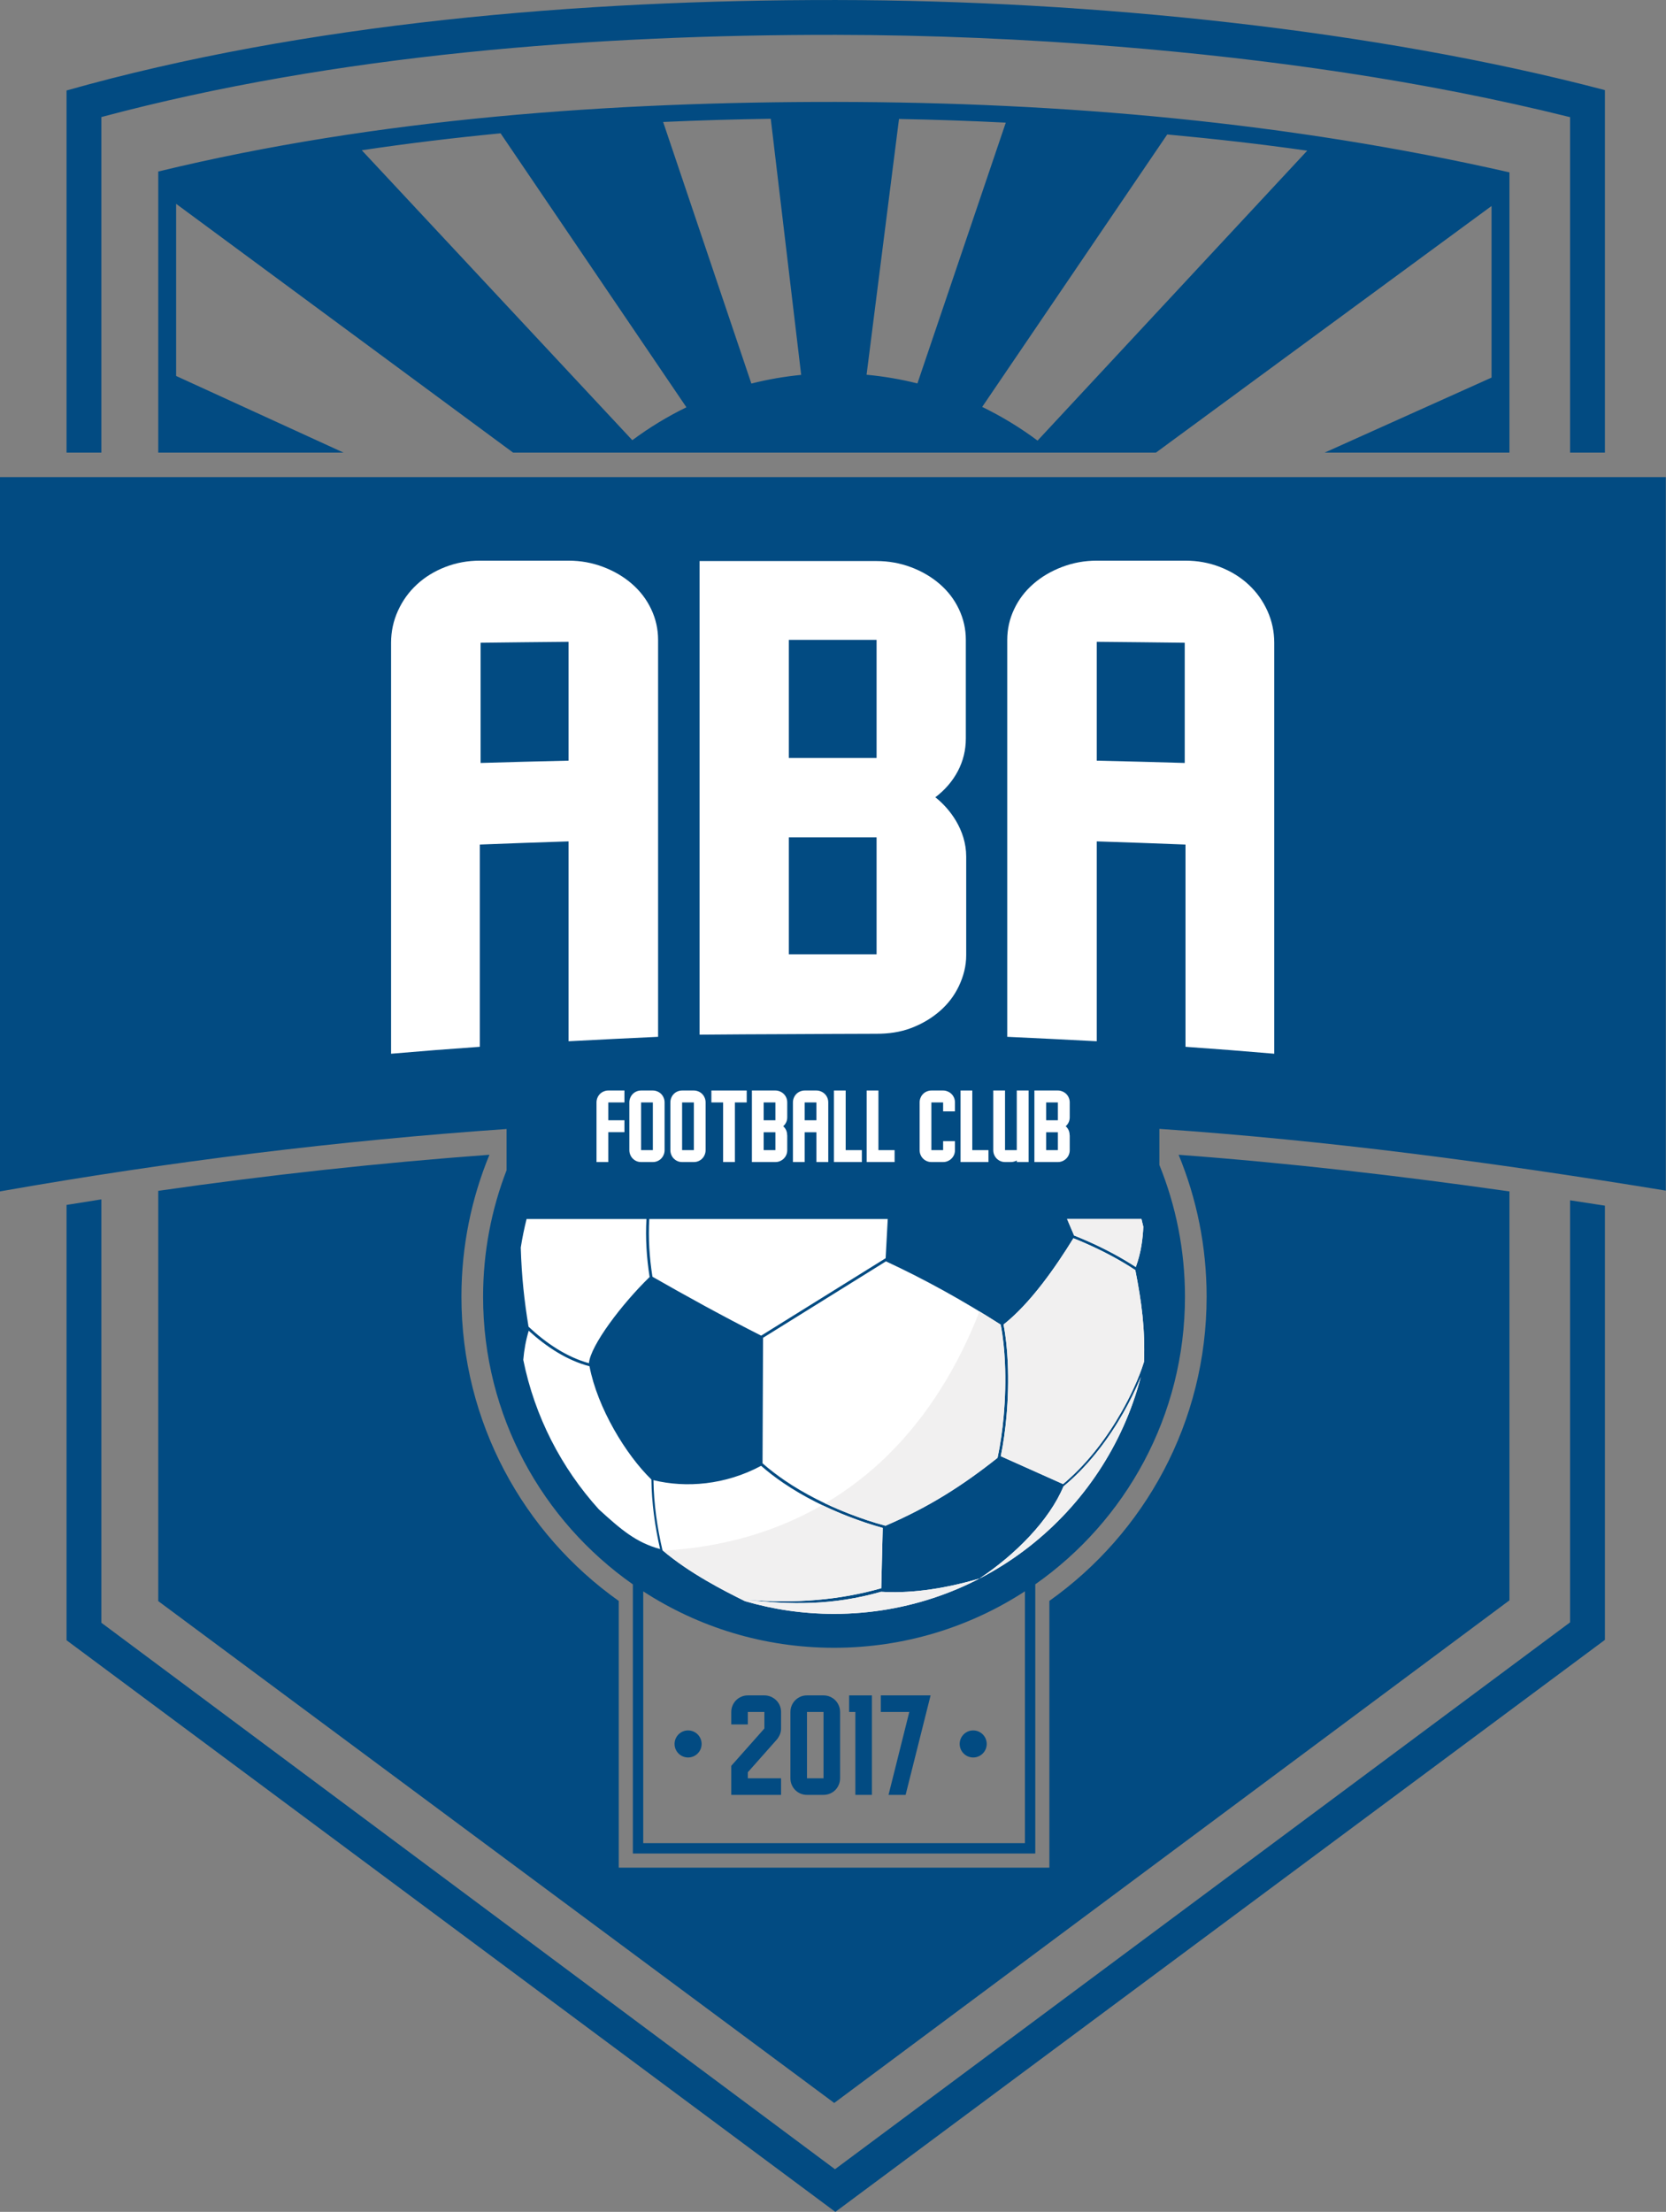 <svg xmlns="http://www.w3.org/2000/svg" xmlns:xlink="http://www.w3.org/1999/xlink" viewBox="0.03 0 416.82 553.17" version="1.1">
<rect x="0.03" y="0" width="416.82" height="553.17" fill="#808080" stroke="none"/>
<defs>
<clipPath id="clip1">
  <path d="M 0 0 L 416.801 0 L 416.801 553.199 L 0 553.199 Z M 0 0 "></path>
</clipPath>
</defs>
<g id="surface1">
<g clip-path="url(#clip1)" clip-rule="nonzero">
<path style=" stroke:none;fill-rule:evenodd;fill:rgb(0.784%,29.417%,50.977%);fill-opacity:1;" d="M 16.68 22.629 C 76.102 5.828 145.105 -0.074 209.254 0.004 C 273.402 0.086 344.266 7.477 401.566 22.535 L 401.566 113.199 L 392.852 113.199 L 392.852 29.301 C 356.016 20.129 317.422 14.727 279.715 11.656 C 256.285 9.746 232.746 8.754 209.242 8.719 C 148.871 8.648 84.016 13.613 25.395 29.273 L 25.395 113.199 L 16.68 113.199 Z M 90.547 37.578 L 158.23 110.09 C 162.457 106.945 166.984 104.184 171.766 101.859 L 125.27 33.34 C 113.652 34.461 102.066 35.859 90.547 37.578 Z M 165.941 30.504 L 188.012 95.922 C 192.059 94.902 196.223 94.172 200.477 93.754 L 192.867 29.703 C 183.914 29.84 174.934 30.098 165.941 30.504 Z M 224.953 29.754 L 216.84 93.719 C 221.188 94.129 225.434 94.855 229.562 95.895 L 251.668 30.672 C 242.77 30.223 233.863 29.922 224.953 29.754 Z M 292.062 33.629 L 245.762 101.77 C 250.66 104.141 255.297 106.965 259.617 110.195 L 327.086 37.684 C 315.5 36.027 303.762 34.715 292.062 33.629 Z M 259.047 396.223 L 259.047 463.547 L 158.367 463.547 L 158.367 396.238 C 135.711 380.359 120.895 354.055 120.895 324.297 C 120.895 313.141 122.98 302.473 126.773 292.656 L 126.773 282.352 C 84.945 285.266 42.703 290.43 0.027 297.961 L 0.027 119.324 L 416.852 119.324 L 416.852 297.77 C 373.234 290.645 332.359 285.223 290.098 282.32 L 290.098 291.348 C 294.223 301.52 296.5 312.641 296.5 324.297 C 296.5 354.047 281.691 380.34 259.047 396.223 Z M 256.457 397.973 L 256.457 460.961 L 160.961 460.961 L 160.961 397.988 C 174.703 406.91 191.094 412.098 208.695 412.098 C 226.309 412.098 242.707 406.906 256.457 397.973 Z M 39.625 42.895 L 39.625 113.199 L 85.984 113.199 L 44.098 94.027 L 44.098 50.98 L 128.41 113.199 L 289.23 113.199 L 373.203 51.516 L 373.203 94.434 L 331.441 113.199 L 377.68 113.199 L 377.68 43.105 C 322.43 30.539 265.848 25.562 209.227 25.492 C 153.18 25.426 94.449 29.59 39.625 42.895 Z M 39.625 297.82 L 39.625 400.426 L 208.746 525.934 L 377.68 400.234 L 377.68 297.965 C 350.191 294.051 322.641 290.859 294.914 288.805 C 299.422 299.746 301.918 311.727 301.918 324.297 C 301.918 355.695 286.383 383.473 262.578 400.367 L 262.578 467.086 L 154.836 467.086 L 154.836 400.383 C 131.02 383.492 115.477 355.703 115.477 324.297 C 115.477 311.727 117.969 299.738 122.48 288.797 C 94.766 290.84 67.129 293.859 39.625 297.82 Z M 401.566 301.527 L 401.566 410.121 L 209.027 553.176 L 16.68 410.215 L 16.68 301.344 C 19.582 300.867 22.488 300.406 25.395 299.953 L 25.395 405.84 L 208.934 542.508 L 392.852 405.738 L 392.852 300.188 C 395.758 300.629 398.66 301.074 401.566 301.527 Z M 401.566 301.527 "></path>
</g>
<path style=" stroke:none;fill-rule:evenodd;fill:rgb(100%,100%,100%);fill-opacity:1;" d="M 285.613 304.863 C 285.773 305.508 285.93 306.152 286.078 306.801 C 285.953 309.605 285.57 313.145 284.203 316.871 C 280.324 314.352 276.18 312.176 271.973 310.328 C 270.926 309.867 269.852 309.422 268.762 308.984 C 268.121 307.512 267.574 306.16 267.004 304.863 Z M 222.137 304.863 L 221.609 314.672 L 190.469 334.035 C 180.973 329.238 171.66 324.098 163.266 319.301 C 162.504 314.52 162.199 309.559 162.477 304.863 Z M 161.77 304.863 C 161.492 309.586 161.801 314.562 162.559 319.367 C 155.617 326.098 147.746 336.52 147.379 340.922 C 141.805 339.398 136.66 335.922 132.262 331.797 C 131.188 325.188 130.551 319.441 130.32 312.012 C 130.699 309.59 131.188 307.211 131.777 304.863 Z M 285.453 344.355 C 276.566 378.445 245.566 403.617 208.695 403.617 C 200.961 403.617 193.488 402.504 186.422 400.438 C 181.219 397.871 172.496 393.438 165.781 387.711 C 164.461 382.086 163.605 376.066 163.523 370.18 C 171.641 372.164 181.496 371.395 190.453 366.59 C 192.199 368.121 194.059 369.535 195.973 370.84 C 200.988 374.254 206.555 377.023 212.203 379.223 C 214.977 380.301 217.918 381.312 220.879 382.121 L 220.512 397.211 C 210.34 400.09 199.109 401.172 186.336 400.031 C 197.82 401.398 208.438 401.523 220.484 398.09 C 226.879 398.496 235.07 397.723 245.082 394.777 C 254.195 388.73 262.605 380.137 266.105 371.738 C 266.461 371.445 266.816 371.145 267.164 370.84 C 272.746 365.973 277.418 359.785 281.066 353.363 C 282.59 350.68 284.184 347.531 285.453 344.355 Z M 149.828 377.449 C 140.48 367.105 133.82 354.285 130.949 340.094 C 131.156 337.664 131.582 335.234 132.312 332.805 C 136.762 336.863 141.926 340.238 147.516 341.688 C 149.508 352.137 156.656 363.863 163.004 370.012 C 163.07 375.848 163.895 381.809 165.18 387.41 C 159.227 385.781 155.516 382.656 149.828 377.449 Z M 284.078 317.637 C 285.664 325.727 286.543 332.254 286.254 340.574 C 284.926 344.871 282.703 349.434 280.617 353.105 C 276.996 359.48 272.359 365.621 266.824 370.449 C 266.551 370.691 266.273 370.926 265.996 371.156 L 250.418 364.188 C 251.09 360.902 251.543 357.559 251.836 354.285 C 252.242 349.805 252.363 345.258 252.16 340.762 C 252.016 337.629 251.719 334.379 251.109 331.258 C 257.895 325.91 264.211 316.781 268.59 309.676 C 269.645 310.094 270.68 310.531 271.691 310.977 C 275.957 312.848 280.16 315.062 284.078 317.637 Z M 190.812 365.965 L 190.938 334.574 L 221.691 315.453 C 231.32 319.922 240.766 325.141 250.391 331.281 C 251.008 334.398 251.309 337.66 251.453 340.797 C 251.656 345.258 251.535 349.773 251.133 354.223 C 250.824 357.648 250.34 361.156 249.613 364.59 C 240.801 371.574 232.465 376.895 221.574 381.574 C 218.469 380.754 215.367 379.695 212.457 378.562 C 206.859 376.387 201.344 373.637 196.371 370.254 C 194.441 368.938 192.57 367.512 190.812 365.965 Z M 190.812 365.965 "></path>
<path style=" stroke:none;fill-rule:evenodd;fill:rgb(94.531%,94.139%,94.139%);fill-opacity:1;" d="M 285.613 304.863 C 285.773 305.508 285.93 306.152 286.078 306.801 C 285.953 309.605 285.57 313.145 284.203 316.871 C 280.324 314.352 276.18 312.176 271.973 310.328 C 270.926 309.867 269.852 309.422 268.762 308.984 C 268.121 307.512 267.574 306.16 267.004 304.863 Z M 165.891 387.801 C 181.219 386.98 194.527 382.883 205.734 376.422 C 207.859 377.441 210.027 378.379 212.203 379.223 C 214.977 380.301 217.918 381.312 220.879 382.121 L 220.512 397.211 C 210.34 400.09 199.109 401.172 186.336 400.031 C 197.82 401.398 208.438 401.523 220.484 398.09 C 226.879 398.496 235.07 397.723 245.082 394.777 C 254.195 388.73 262.605 380.137 266.105 371.738 C 266.461 371.445 266.816 371.145 267.164 370.84 C 272.746 365.973 277.418 359.785 281.066 353.363 C 282.59 350.68 284.184 347.531 285.453 344.355 C 276.566 378.445 245.566 403.617 208.695 403.617 C 200.961 403.617 193.488 402.504 186.422 400.438 C 181.246 397.887 172.594 393.488 165.891 387.801 Z M 206.473 375.988 C 212.289 372.555 217.531 368.48 222.188 363.895 C 232.203 354.027 239.742 341.684 245.09 327.98 C 246.852 329.051 248.621 330.148 250.391 331.281 C 251.008 334.398 251.309 337.66 251.453 340.797 C 251.656 345.258 251.535 349.773 251.133 354.223 C 250.824 357.648 250.34 361.156 249.613 364.59 C 240.801 371.574 232.465 376.895 221.574 381.574 C 218.469 380.754 215.367 379.695 212.457 378.562 C 210.445 377.781 208.441 376.922 206.473 375.988 Z M 284.078 317.637 C 285.664 325.727 286.543 332.254 286.254 340.574 C 284.926 344.871 282.703 349.434 280.617 353.105 C 276.996 359.48 272.359 365.621 266.824 370.449 C 266.551 370.691 266.273 370.926 265.996 371.156 L 250.418 364.188 C 251.09 360.902 251.543 357.559 251.836 354.285 C 252.242 349.805 252.363 345.258 252.16 340.762 C 252.016 337.629 251.719 334.379 251.109 331.258 C 257.895 325.91 264.211 316.781 268.59 309.676 C 269.645 310.094 270.68 310.531 271.691 310.977 C 275.957 312.848 280.16 315.062 284.078 317.637 Z M 284.078 317.637 "></path>
<path style=" stroke:none;fill-rule:evenodd;fill:rgb(100%,100%,100%);fill-opacity:1;" d="M 164.68 160.047 C 164.68 176.605 164.68 193.141 164.68 209.68 C 164.68 226.227 164.68 242.766 164.68 259.301 C 160.945 259.473 157.203 259.645 153.477 259.836 C 149.746 260.016 146.012 260.215 142.285 260.41 C 142.285 252.09 142.285 243.762 142.285 235.426 C 142.285 227.102 142.285 218.754 142.285 210.422 C 138.586 210.547 134.883 210.664 131.184 210.801 C 127.48 210.938 123.781 211.07 120.082 211.219 C 120.082 219.656 120.082 228.102 120.082 236.523 C 120.082 244.945 120.082 253.371 120.082 261.797 C 116.379 262.062 112.676 262.328 108.977 262.617 C 105.277 262.906 101.574 263.223 97.875 263.531 C 97.875 246.402 97.875 229.273 97.875 212.145 C 97.875 195.016 97.875 177.887 97.875 160.746 C 97.875 157.945 98.445 155.281 99.598 152.742 C 100.75 150.215 102.324 148.023 104.336 146.172 C 106.332 144.324 108.699 142.867 111.43 141.805 C 114.156 140.746 117.047 140.215 120.082 140.215 C 123.781 140.215 127.48 140.215 131.184 140.215 C 134.883 140.215 138.586 140.215 142.285 140.215 C 145.32 140.215 148.203 140.746 150.93 141.781 C 153.66 142.816 156.062 144.219 158.125 146.012 C 160.184 147.797 161.797 149.902 162.949 152.34 C 164.102 154.773 164.68 157.344 164.68 160.047 Z M 142.285 190.23 C 142.285 180.23 142.285 170.512 142.285 160.512 C 138.586 160.547 134.883 160.59 131.184 160.621 C 127.48 160.66 123.969 160.711 120.27 160.746 C 120.27 170.855 120.27 180.699 120.27 190.812 C 123.969 190.715 127.48 190.594 131.184 190.504 C 134.883 190.41 138.586 190.316 142.285 190.23 Z M 142.285 190.23 "></path>
<path style=" stroke:none;fill-rule:evenodd;fill:rgb(100%,100%,100%);fill-opacity:1;" d="M 252.035 160.047 C 252.035 176.605 252.035 193.141 252.035 209.68 C 252.035 226.227 252.035 242.766 252.035 259.301 C 255.77 259.473 259.508 259.645 263.234 259.836 C 266.965 260.016 270.699 260.215 274.426 260.41 C 274.426 252.09 274.426 243.762 274.426 235.426 C 274.426 227.102 274.426 218.754 274.426 210.422 C 278.125 210.547 281.828 210.664 285.527 210.801 C 289.23 210.938 292.93 211.07 296.633 211.219 C 296.633 219.656 296.633 228.102 296.633 236.523 C 296.633 244.945 296.633 253.371 296.633 261.797 C 300.332 262.062 304.035 262.328 307.734 262.617 C 311.434 262.906 315.137 263.223 318.836 263.531 C 318.836 246.402 318.836 229.273 318.836 212.145 C 318.836 195.016 318.836 177.887 318.836 160.746 C 318.836 157.945 318.266 155.281 317.113 152.742 C 315.961 150.215 314.387 148.023 312.375 146.172 C 310.379 144.324 308.012 142.867 305.281 141.805 C 302.555 140.746 299.664 140.215 296.633 140.215 C 292.93 140.215 289.23 140.215 285.527 140.215 C 281.828 140.215 278.125 140.215 274.426 140.215 C 271.395 140.215 268.508 140.746 265.781 141.781 C 263.051 142.816 260.648 144.219 258.586 146.012 C 256.527 147.797 254.914 149.902 253.766 152.34 C 252.609 154.773 252.035 157.344 252.035 160.047 Z M 274.426 190.23 C 274.426 180.23 274.426 170.512 274.426 160.512 C 278.125 160.547 281.828 160.59 285.527 160.621 C 289.23 160.66 292.742 160.711 296.441 160.746 C 296.441 170.855 296.441 180.699 296.441 190.812 C 292.742 190.715 289.23 190.594 285.527 190.504 C 281.828 190.41 278.125 190.316 274.426 190.23 Z M 274.426 190.23 "></path>
<path style=" stroke:none;fill-rule:evenodd;fill:rgb(100%,100%,100%);fill-opacity:1;" d="M 234.043 199.395 C 237.562 202.133 241.766 207.508 241.766 214.227 L 241.766 238.91 C 241.766 241.598 241.094 244.16 239.945 246.59 C 238.797 249.016 237.188 251.109 235.137 252.887 C 233.078 254.676 230.691 256.086 227.961 257.117 C 225.25 258.145 222.367 258.539 219.344 258.539 C 211.961 258.539 204.578 258.613 197.199 258.633 C 189.816 258.648 182.438 258.703 175.055 258.762 C 175.055 239.031 175.055 219.285 175.055 199.551 C 175.055 179.816 175.055 160.059 175.055 140.312 C 182.438 140.312 189.816 140.312 197.199 140.312 C 204.578 140.312 211.961 140.312 219.344 140.312 C 222.367 140.312 225.246 140.836 227.961 141.855 C 230.688 142.879 233.082 144.281 235.137 146.059 C 237.191 147.836 238.797 149.922 239.945 152.348 C 241.094 154.777 241.672 157.324 241.672 160.012 C 241.672 168.246 241.672 176.477 241.672 184.695 C 241.672 187.609 241.004 190.32 239.676 192.848 C 238.34 195.379 236.461 197.559 234.043 199.395 Z M 219.344 238.664 C 219.344 228.82 219.344 219.262 219.344 209.422 C 215.652 209.422 211.961 209.422 208.27 209.422 C 204.578 209.422 201.078 209.422 197.387 209.422 C 197.387 219.262 197.387 228.82 197.387 238.664 C 204.77 238.664 211.961 238.664 219.344 238.664 Z M 219.344 189.555 C 219.344 179.715 219.344 169.867 219.344 160.023 C 215.652 160.023 211.961 160.023 208.27 160.023 C 204.578 160.023 201.078 160.023 197.387 160.023 C 197.387 169.867 197.387 179.715 197.387 189.555 C 201.078 189.555 204.578 189.555 208.27 189.555 C 211.961 189.555 215.652 189.555 219.344 189.555 Z M 219.344 189.555 "></path>
<path style=" stroke:none;fill-rule:evenodd;fill:rgb(100%,100%,100%);fill-opacity:1;" d="M 156.262 280.172 L 156.262 283.148 L 152.215 283.148 L 152.215 290.617 L 149.273 290.617 L 149.273 275.711 C 149.273 275.297 149.352 274.91 149.504 274.547 C 149.656 274.18 149.867 273.863 150.129 273.594 C 150.395 273.324 150.707 273.113 151.07 272.965 C 151.43 272.805 151.812 272.727 152.215 272.727 L 156.262 272.727 L 156.262 275.711 L 152.215 275.711 L 152.215 280.172 Z M 156.262 280.172 "></path>
<path style=" stroke:none;fill-rule:evenodd;fill:rgb(100%,100%,100%);fill-opacity:1;" d="M 166.305 275.711 L 166.305 287.641 C 166.305 288.047 166.23 288.434 166.074 288.801 C 165.922 289.172 165.715 289.484 165.449 289.754 C 165.184 290.02 164.871 290.234 164.512 290.387 C 164.148 290.547 163.77 290.617 163.367 290.617 L 160.426 290.617 C 160.012 290.617 159.625 290.547 159.27 290.387 C 158.918 290.234 158.609 290.02 158.344 289.754 C 158.078 289.484 157.871 289.172 157.719 288.801 C 157.566 288.434 157.488 288.047 157.488 287.641 L 157.488 275.711 C 157.488 275.297 157.566 274.91 157.719 274.547 C 157.871 274.18 158.078 273.863 158.344 273.594 C 158.609 273.324 158.918 273.113 159.27 272.965 C 159.625 272.805 160.012 272.727 160.426 272.727 L 163.367 272.727 C 163.77 272.727 164.148 272.805 164.512 272.965 C 164.871 273.113 165.184 273.324 165.449 273.594 C 165.715 273.863 165.922 274.18 166.074 274.547 C 166.23 274.91 166.305 275.297 166.305 275.711 Z M 163.367 275.711 L 160.426 275.711 L 160.426 287.641 L 163.367 287.641 Z M 163.367 275.711 "></path>
<path style=" stroke:none;fill-rule:evenodd;fill:rgb(100%,100%,100%);fill-opacity:1;" d="M 176.566 275.711 L 176.566 287.641 C 176.566 288.047 176.492 288.434 176.336 288.801 C 176.184 289.172 175.977 289.484 175.711 289.754 C 175.445 290.02 175.133 290.234 174.773 290.387 C 174.41 290.547 174.031 290.617 173.629 290.617 L 170.688 290.617 C 170.273 290.617 169.887 290.547 169.531 290.387 C 169.18 290.234 168.871 290.02 168.605 289.754 C 168.34 289.484 168.133 289.172 167.98 288.801 C 167.828 288.434 167.75 288.047 167.75 287.641 L 167.75 275.711 C 167.75 275.297 167.828 274.91 167.98 274.547 C 168.133 274.18 168.34 273.863 168.605 273.594 C 168.871 273.324 169.18 273.113 169.531 272.965 C 169.887 272.805 170.273 272.727 170.688 272.727 L 173.629 272.727 C 174.031 272.727 174.41 272.805 174.773 272.965 C 175.133 273.113 175.445 273.324 175.711 273.594 C 175.977 273.863 176.184 274.18 176.336 274.547 C 176.492 274.91 176.566 275.297 176.566 275.711 Z M 173.629 275.711 L 170.688 275.711 L 170.688 287.641 L 173.629 287.641 Z M 173.629 275.711 "></path>
<path style=" stroke:none;fill-rule:evenodd;fill:rgb(100%,100%,100%);fill-opacity:1;" d="M 186.852 272.727 L 186.852 275.711 L 183.891 275.711 L 183.891 290.617 L 180.949 290.617 L 180.949 275.711 L 178.012 275.711 L 178.012 272.727 Z M 186.852 272.727 "></path>
<path style=" stroke:none;fill-rule:evenodd;fill:rgb(100%,100%,100%);fill-opacity:1;" d="M 195.98 281.66 C 196.641 282.246 196.969 282.996 196.969 283.906 L 196.992 283.906 L 196.992 287.641 C 196.992 288.047 196.918 288.434 196.766 288.801 C 196.613 289.172 196.398 289.484 196.125 289.754 C 195.852 290.02 195.535 290.234 195.176 290.387 C 194.812 290.547 194.434 290.617 194.031 290.617 L 188.152 290.617 L 188.152 272.727 L 194.031 272.727 C 194.434 272.727 194.812 272.805 195.176 272.965 C 195.535 273.113 195.852 273.324 196.125 273.594 C 196.398 273.863 196.613 274.18 196.766 274.547 C 196.918 274.91 196.992 275.297 196.992 275.711 L 196.992 279.441 C 196.992 279.879 196.906 280.289 196.727 280.672 C 196.551 281.055 196.301 281.383 195.98 281.66 Z M 194.031 283.176 L 191.09 283.176 L 191.09 287.641 L 194.031 287.641 Z M 194.031 275.711 L 191.09 275.711 L 191.09 280.172 L 194.031 280.172 Z M 194.031 275.711 "></path>
<path style=" stroke:none;fill-rule:evenodd;fill:rgb(100%,100%,100%);fill-opacity:1;" d="M 207.254 275.711 L 207.254 290.617 L 204.293 290.617 L 204.293 283.176 L 201.352 283.176 L 201.352 290.617 L 198.414 290.617 L 198.414 275.711 C 198.414 275.297 198.492 274.91 198.645 274.547 C 198.797 274.18 199.004 273.863 199.27 273.594 C 199.535 273.324 199.848 273.113 200.207 272.965 C 200.57 272.805 200.953 272.727 201.352 272.727 L 204.293 272.727 C 204.691 272.727 205.074 272.805 205.438 272.965 C 205.797 273.113 206.113 273.324 206.387 273.594 C 206.66 273.863 206.875 274.18 207.027 274.547 C 207.18 274.91 207.254 275.297 207.254 275.711 Z M 204.293 275.711 L 201.352 275.711 L 201.352 280.172 L 204.293 280.172 Z M 204.293 275.711 "></path>
<path style=" stroke:none;fill-rule:evenodd;fill:rgb(100%,100%,100%);fill-opacity:1;" d="M 215.66 287.641 L 215.66 290.617 L 208.676 290.617 L 208.676 272.727 L 211.613 272.727 L 211.613 287.641 Z M 215.66 287.641 "></path>
<path style=" stroke:none;fill-rule:evenodd;fill:rgb(100%,100%,100%);fill-opacity:1;" d="M 223.852 287.641 L 223.852 290.617 L 216.867 290.617 L 216.867 272.727 L 219.805 272.727 L 219.805 287.641 Z M 223.852 287.641 "></path>
<path style=" stroke:none;fill-rule:evenodd;fill:rgb(100%,100%,100%);fill-opacity:1;" d="M 238.953 285.395 L 238.953 287.641 C 238.953 288.062 238.879 288.453 238.727 288.812 C 238.574 289.172 238.359 289.484 238.086 289.754 C 237.812 290.02 237.496 290.234 237.137 290.387 C 236.773 290.547 236.395 290.617 235.992 290.617 L 233.051 290.617 C 232.652 290.617 232.27 290.547 231.91 290.387 C 231.547 290.234 231.234 290.02 230.969 289.754 C 230.703 289.484 230.496 289.172 230.344 288.812 C 230.191 288.453 230.113 288.062 230.113 287.641 L 230.113 275.711 C 230.113 275.297 230.191 274.91 230.344 274.547 C 230.496 274.18 230.703 273.863 230.969 273.594 C 231.234 273.324 231.547 273.113 231.91 272.965 C 232.27 272.805 232.652 272.727 233.051 272.727 L 235.992 272.727 C 236.395 272.727 236.773 272.805 237.137 272.965 C 237.496 273.113 237.812 273.324 238.086 273.594 C 238.359 273.863 238.574 274.18 238.727 274.547 C 238.879 274.91 238.953 275.297 238.953 275.711 L 238.953 277.949 L 235.992 277.949 L 235.992 275.711 L 233.051 275.711 L 233.051 287.641 L 235.992 287.641 L 235.992 285.395 Z M 238.953 285.395 "></path>
<path style=" stroke:none;fill-rule:evenodd;fill:rgb(100%,100%,100%);fill-opacity:1;" d="M 247.336 287.641 L 247.336 290.617 L 240.352 290.617 L 240.352 272.727 L 243.289 272.727 L 243.289 287.641 Z M 247.336 287.641 "></path>
<path style=" stroke:none;fill-rule:evenodd;fill:rgb(100%,100%,100%);fill-opacity:1;" d="M 257.383 272.727 L 257.383 290.617 L 254.418 290.617 L 254.418 290.227 C 253.953 290.488 253.465 290.617 252.949 290.617 L 251.48 290.617 C 251.078 290.617 250.695 290.547 250.336 290.387 C 249.973 290.234 249.66 290.02 249.395 289.754 C 249.133 289.484 248.922 289.172 248.77 288.812 C 248.617 288.453 248.539 288.062 248.539 287.641 L 248.539 272.727 L 251.48 272.727 L 251.48 287.641 L 254.418 287.641 L 254.418 272.727 Z M 257.383 272.727 "></path>
<path style=" stroke:none;fill-rule:evenodd;fill:rgb(100%,100%,100%);fill-opacity:1;" d="M 266.656 281.66 C 267.312 282.246 267.641 282.996 267.641 283.906 L 267.668 283.906 L 267.668 287.641 C 267.668 288.047 267.59 288.434 267.438 288.801 C 267.285 289.172 267.074 289.484 266.801 289.754 C 266.527 290.02 266.211 290.234 265.848 290.387 C 265.488 290.547 265.105 290.617 264.703 290.617 L 258.828 290.617 L 258.828 272.727 L 264.703 272.727 C 265.105 272.727 265.488 272.805 265.848 272.965 C 266.211 273.113 266.527 273.324 266.801 273.594 C 267.074 273.863 267.285 274.18 267.438 274.547 C 267.59 274.91 267.668 275.297 267.668 275.711 L 267.668 279.441 C 267.668 279.879 267.578 280.289 267.402 280.672 C 267.227 281.055 266.977 281.383 266.656 281.66 Z M 264.703 283.176 L 261.766 283.176 L 261.766 287.641 L 264.703 287.641 Z M 264.703 275.711 L 261.766 275.711 L 261.766 280.172 L 264.703 280.172 Z M 264.703 275.711 "></path>
<path style=" stroke:none;fill-rule:evenodd;fill:rgb(0.784%,29.417%,50.977%);fill-opacity:1;" d="M 195.445 444.742 L 195.445 448.883 L 182.988 448.883 L 182.988 441.621 L 191.27 432.289 L 191.27 428.148 L 187.129 428.148 L 187.129 431.27 L 182.988 431.27 L 182.988 428.148 C 182.988 427.586 183.098 427.047 183.312 426.535 C 183.527 426.023 183.82 425.59 184.195 425.215 C 184.566 424.84 185.008 424.547 185.52 424.328 C 186.027 424.113 186.566 424.004 187.129 424.004 L 191.27 424.004 C 191.836 424.004 192.375 424.113 192.883 424.328 C 193.391 424.547 193.84 424.84 194.223 425.215 C 194.609 425.59 194.91 426.023 195.125 426.535 C 195.34 427.047 195.445 427.586 195.445 428.148 L 195.445 432.289 C 195.445 432.809 195.352 433.301 195.156 433.766 C 194.965 434.227 194.711 434.652 194.395 435.035 L 187.504 442.809 L 187.129 443.215 L 187.129 444.742 Z M 195.445 444.742 "></path>
<path style=" stroke:none;fill-rule:evenodd;fill:rgb(0.784%,29.417%,50.977%);fill-opacity:1;" d="M 210.211 428.148 L 210.211 444.742 C 210.211 445.309 210.102 445.848 209.887 446.355 C 209.672 446.863 209.379 447.305 209.004 447.68 C 208.633 448.055 208.191 448.348 207.684 448.562 C 207.172 448.777 206.637 448.883 206.07 448.883 L 201.93 448.883 C 201.34 448.883 200.797 448.777 200.301 448.562 C 199.801 448.348 199.367 448.055 198.992 447.68 C 198.621 447.305 198.324 446.863 198.109 446.355 C 197.895 445.848 197.789 445.309 197.789 444.742 L 197.789 428.148 C 197.789 427.586 197.895 427.047 198.109 426.535 C 198.324 426.023 198.621 425.59 198.992 425.215 C 199.367 424.84 199.801 424.547 200.301 424.328 C 200.797 424.113 201.34 424.004 201.93 424.004 L 206.07 424.004 C 206.637 424.004 207.172 424.113 207.684 424.328 C 208.191 424.547 208.633 424.84 209.004 425.215 C 209.379 425.59 209.672 426.023 209.887 426.535 C 210.102 427.047 210.211 427.586 210.211 428.148 Z M 206.07 428.148 L 201.93 428.148 L 201.93 444.742 L 206.07 444.742 Z M 206.07 428.148 "></path>
<path style=" stroke:none;fill-rule:evenodd;fill:rgb(0.784%,29.417%,50.977%);fill-opacity:1;" d="M 218.176 424.004 L 218.176 448.883 L 214.035 448.883 L 214.035 428.148 L 212.473 428.148 L 212.473 424.004 Z M 218.176 424.004 "></path>
<path style=" stroke:none;fill-rule:evenodd;fill:rgb(0.784%,29.417%,50.977%);fill-opacity:1;" d="M 232.855 424.004 L 226.609 448.883 L 222.336 448.883 L 227.527 428.148 L 220.398 428.148 L 220.398 424.004 Z M 232.855 424.004 "></path>
<path style=" stroke:none;fill-rule:evenodd;fill:rgb(0.784%,29.417%,50.977%);fill-opacity:1;" d="M 172.184 432.766 C 174.055 432.766 175.57 434.281 175.57 436.148 C 175.57 438.02 174.055 439.531 172.184 439.531 C 170.316 439.531 168.801 438.02 168.801 436.148 C 168.801 434.281 170.316 432.766 172.184 432.766 Z M 172.184 432.766 "></path>
<path style=" stroke:none;fill-rule:evenodd;fill:rgb(0.784%,29.417%,50.977%);fill-opacity:1;" d="M 243.516 432.766 C 245.383 432.766 246.898 434.281 246.898 436.148 C 246.898 438.02 245.383 439.531 243.516 439.531 C 241.648 439.531 240.133 438.02 240.133 436.148 C 240.133 434.281 241.648 432.766 243.516 432.766 Z M 243.516 432.766 "></path>
</g>
</svg>